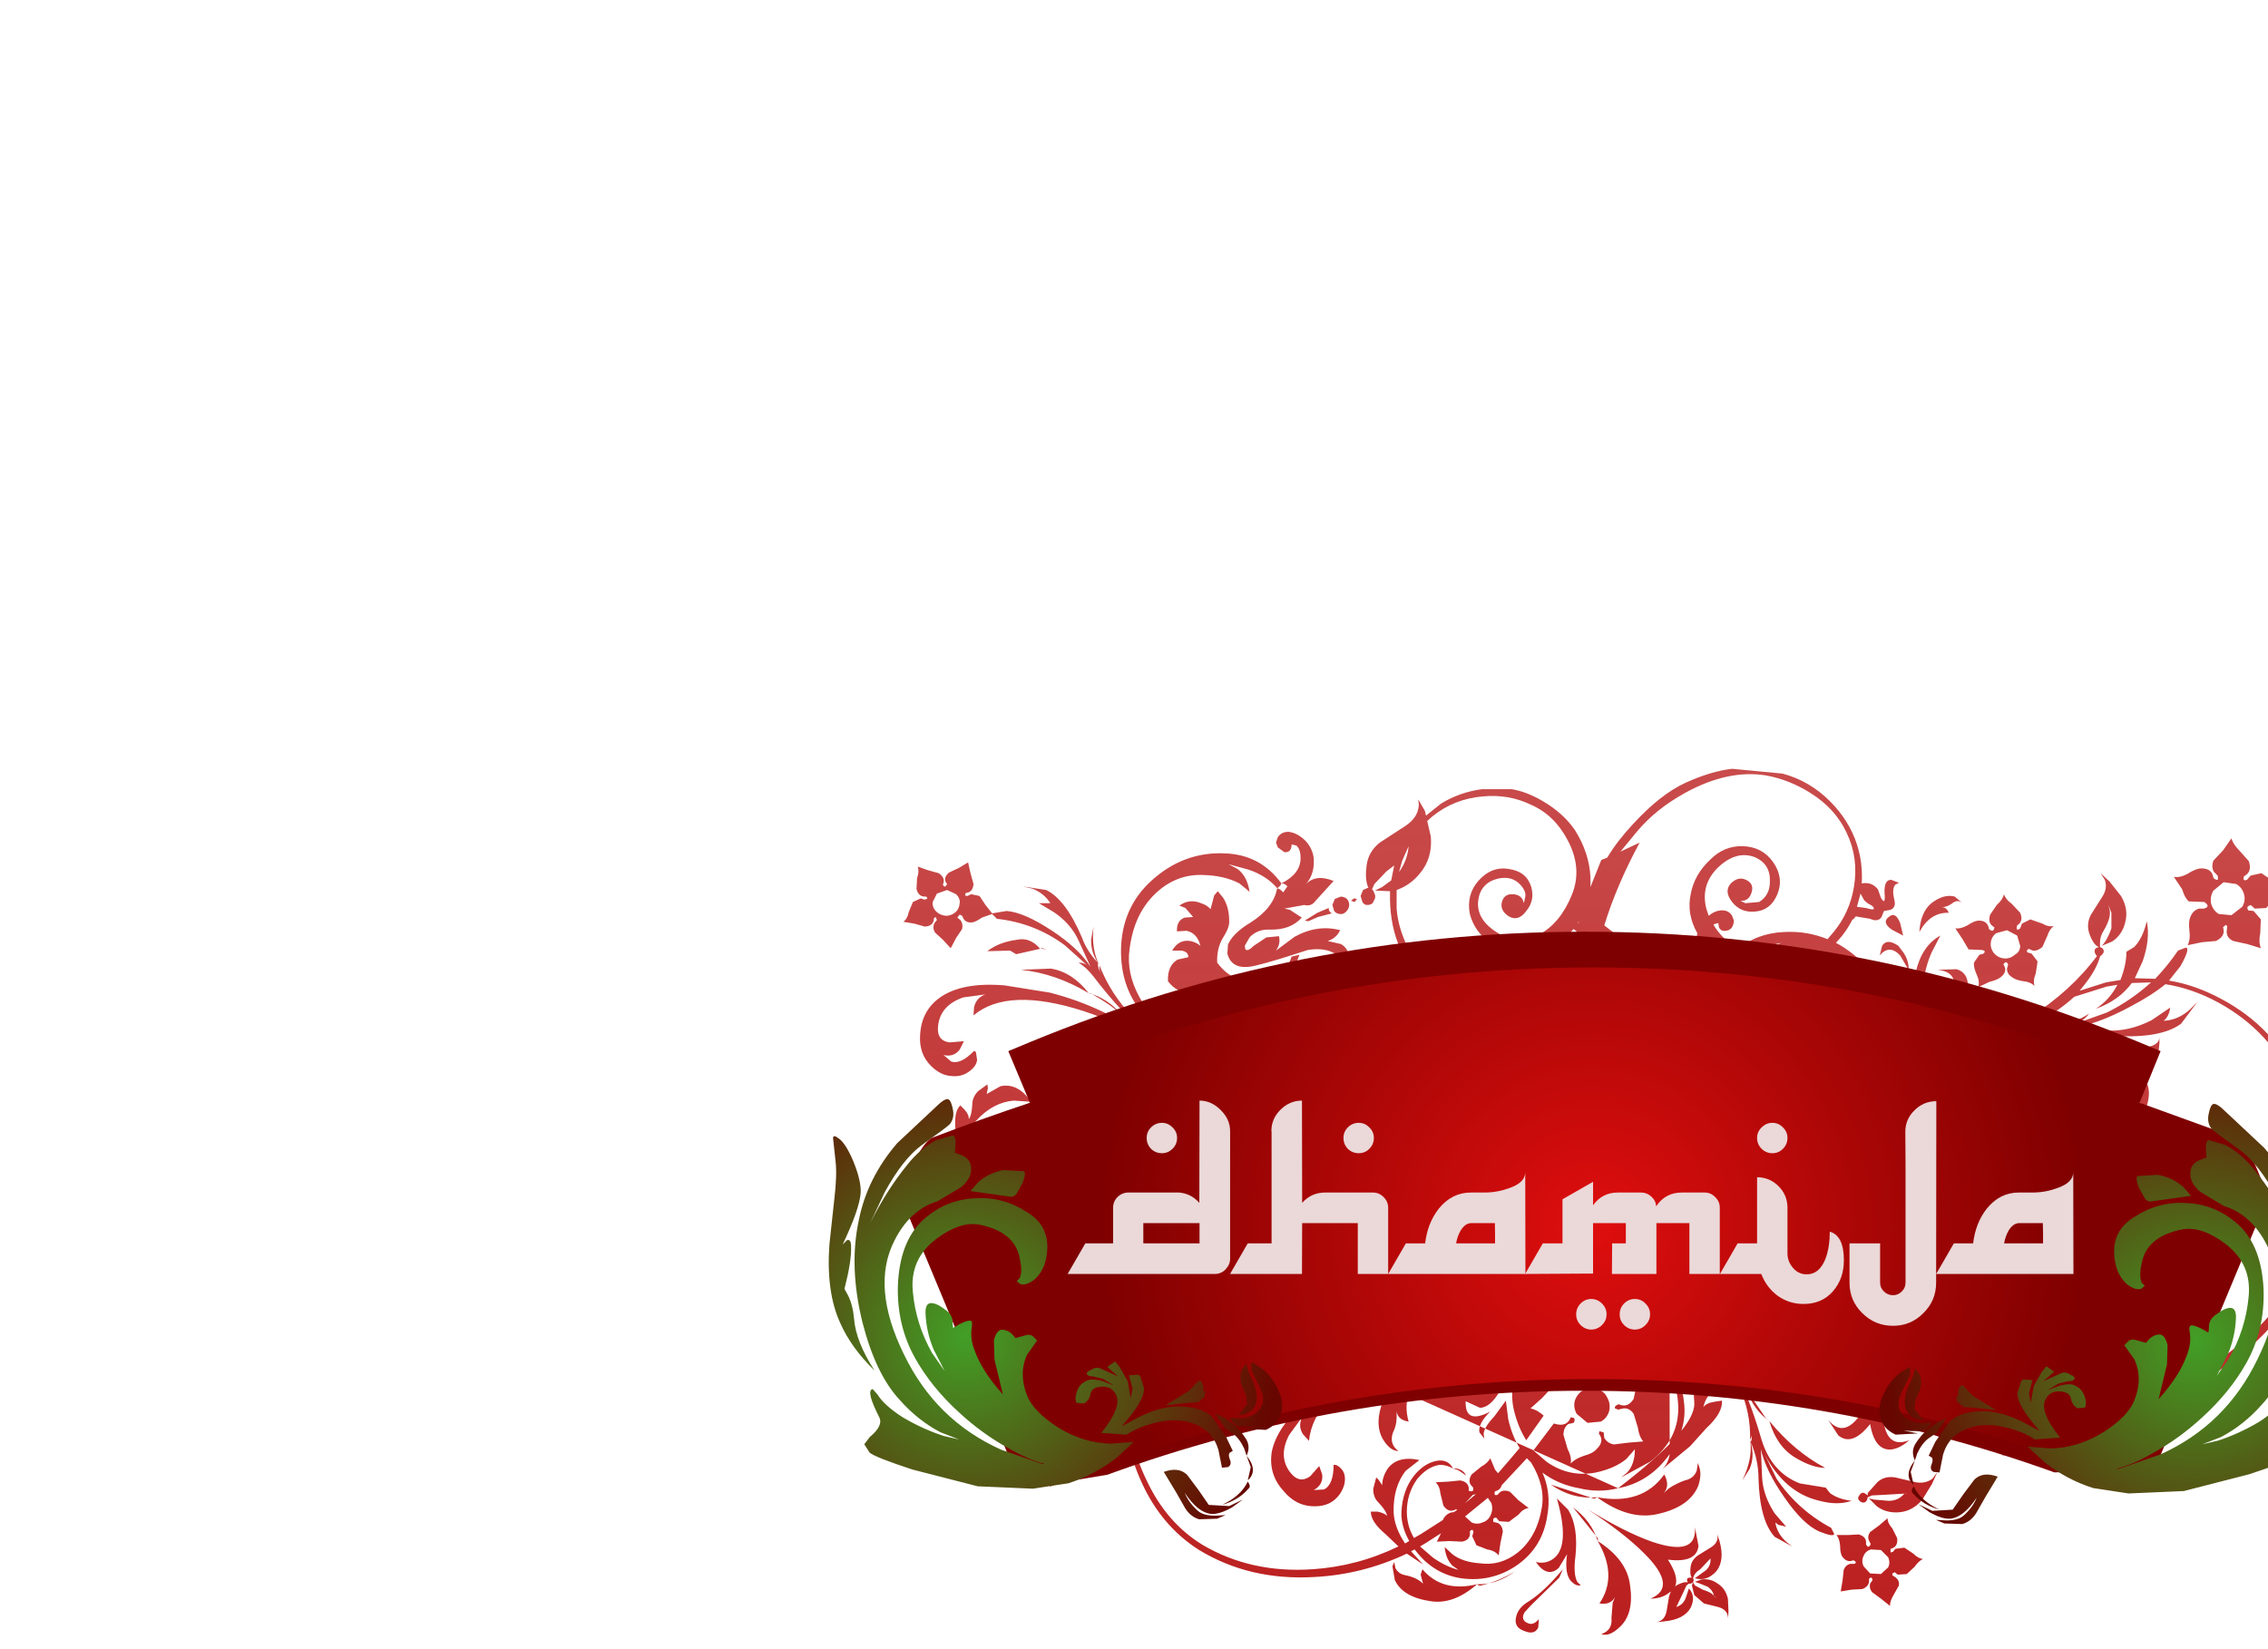 <svg height="1818" width="2500" xmlns="http://www.w3.org/2000/svg" viewBox="-58.85 -36.05 476.165 275.106"><linearGradient id="a" gradientTransform="matrix(0 -.072 .072 0 0 0)" gradientUnits="userSpaceOnUse" x1="-819.2" x2="819.2"><stop offset="0" stop-color="#b71111"/><stop offset="1" stop-color="#b71111" stop-opacity=".698"/></linearGradient><radialGradient id="b" cx="0" cy="0" gradientTransform="scale(.052 -.052)" gradientUnits="userSpaceOnUse" r="819.2" spreadMethod="pad"><stop offset="0" stop-color="#df0e0e"/><stop offset=".961" stop-color="#7f0000"/></radialGradient><radialGradient id="c" cx="7.5" cy="2.25" gradientUnits="userSpaceOnUse" r="27.05" spreadMethod="pad"><stop offset="0" stop-color="#429f26"/><stop offset=".965" stop-color="#670600"/></radialGradient><path d="M20.9-25.65l-.3 1.1.75.1q1 .3.5-.2-.35-.15-.65-.45zm12.6.85l.7.75q.3.7-.25 1.05-.15.55.25.25l.15-.4.7-.35 1 .35q.5.3.95.2-.35.25-.55.85l-.4.9q-.4.35-.8.3l-.35-.15-.15.15.05.15.35.1.5.65-.15 1q-.25.6-.1 1.05-.35-.35-.95-.4-.65-.1-.95-.35-.4-.25-.4-.7l.1-.35-.1-.15q-.15-.1-.3.15.4.55-.2 1.05-.3.25-.95.4l-.95.45q.15-.45-.1-1-.3-.65-.25-1.05l.45-.65.35-.1q.25-.25-.15-.3L29.9-21l-.5-.85-.6-.9q.45.05 1-.25.6-.4.95-.4.75 0 .85.7.4.35.45-.15-.6-.3-.35-1.05l.55-.8q.5-.45.6-.9.15.45.65.8m-22.1 4.25q.65.35 1.4.45l.75-1.1.75-.35-1.65.4zm3.7.3l1.2-.4q-1.6 0-2.7.6zm-12.8.9l.4-.25.4.2.2.5-.15.5-.4.25-.45-.15q-.15-.25-.15-.55zm1.55.65l.25.2-.3.05q-.3-.05-.25-.15.05-.2.3-.1m.4.6q0-.7.7-.75.65 0 .75.65l-.2.55q-.2.25-.45.25-.7 0-.8-.7M1.8-13.35l2.65-1.1.5-.5-2.3 1.35zm5.85-3.45l-1.95-.65.25-.45.95.4 1.05.65zm-6 8.6l1.8 2.25q2.25 2.1 4.2 1.3-.1.65-.55 1-.8.7-2.45-.5l1.3 1.5Q7.2-.75 6.8.95l-.55-1.5Q5.45-2.3 4.1-3.6q-1.35-1.25-2-2.85-.4-.95-.45-1.75m7.85 5q.2.8-.9 1.05-1.35 0-2.05-.8l1.35.3q1.3.1 1.15-1.2zm-.8 1.85q.25-.3.55 0l.15.2.1-.2q.25-.4 1-.7.75-.3 1.55 0l1.55.9 1.45.05.5-.4-.65.85L13.75.4q-1.05.7-2.15.5-1.1-.2-1.75-.95l-.4-.8.4.2 1.1.4q.75.15 1.35-.2h.25l.3-.1q-.2.15-.55.1l-.5-.05q-.5-.1-1.05-.35L9.8-1.1l-.4.05-.15.2-.5.05q-.35-.25-.05-.55m.55 3.6q-.1 1.35-.9 1.8l-.65.2-.2-.05q.55-.1.6-.65l.2-.65.15-.25L8 2.8h-.3q1.05-1.05.5-2.8-.05-1-.8-1.8l.85 1.6q.05.05-.05.2 1.15 1.1 1.05 2.25M16.5-9l.4-.45q.5-.4 1.2-.45 1.4-.05 1.65.9l-.05.9q.05.65.6 1.35l1.1.8.55.6q.3.7-.35 1.5-.7.9-1.9.9l.05-.85.3-1.2q.35-.4.15-.6l-.5.1q-.8.95-2.3-.15l.05-.85q.25-.95.95-1.15.45-.1.25-.35l-.45-.1q-.55.15-1.05-.65l-.4-.2zm16.6-13.6l-.9.25q-.4.3-.45.8-.05.45.25.85.35.4.85.45.5.05.9-.3.45-.25.45-.75l-.25-.85zm1.55 8.5l2.55-.5q1.6-.3 2.75-1.05-.45.6-1.15.85l2.65-.95q2-1 3.65-2.5l-1.6.05q-1.05 1.45-3 2.15 1.15-.75 1.8-2l-.9.15-2.7.85q-1.4 1.3-3.35 2.25zm-2-.65q-.65-2.4-3.8-.05-1.9 1.35-4.05 3.85 2.2-2.65 3.15-4.6 1.85-3.55-.65-3.75l1.6-.05q1.4.4.75 2.75 2.15-1.05 2.8.3.3.7.2 1.55m7.55 1.8l1.05.9q-2.5-1.65-4.75-1.55 2.15-.15 3.7.65M26.8-20.7q-.75 1.75-.7 3.6 0 1.85-.75 3.5l-.95 1.5q.35-1.35.35-2.85 0-3.1-1.85-4l1.05-.3q1.15.15 1.35 2.2-.05-.9.2-2.05.5-2.2 2.05-3.05zm-3.3-1.95q-.85-.6-.25-1.05.55-.5.95.5l.25 1.05zm-.8 1.35q.4-.65 1.35 0l.45.6q.45.7.4 1.4l-.7-1.2q-.9-.95-1.7 0zm6.35 13.7q2.3.85 2.7 2.45Q32-4 31.5-3.6q.2-.95-.8-1.35l-1.05-.7-.35-.4q.45.6-.15 1.35-1.25-2.4-4.55-2.25-1.75-.4-3.55.5l3.25-.65q.2-.05.3.15 2.45-1.45 4.45-.65m-24.1-7.35l1.1-.2-.75-.55-.25-.4q1.9-.45 3.75.6l1.55 1.15q-.25-.3-.25-.85v-.4l1.1.15 1 .7q.5.5.7.3l.1-.35-.4-.65q-.65-.7-1.7-.65-1.1 0-2-.5l-.7-.5q.75-.75 1.45-.75L8-18.2q-.6.15-.95-.3L5.8-19.95l-.3-.2q1.5-.6 2.35.25-.6-.75-.65-1.8l.1-.65q-.9-1.6-.55-3.25.3-1.65 1.65-2.9 1.15-1.15 2.7-1.1 1.6.05 2.5 1.3.95 1.35.35 2.75-.55 1.3-1.85 1.4-1.2.1-1.9-.8t-.1-1.55q.6-.6 1.25-.3t.5.95q-.2.85-.95.8l.4.2 1.15-.1q.9-.55.9-1.7.05-1.5-1.3-2.05-1.5-.55-3 .85-1.5 1.45-1 3.45l.2.6q.45-.4 1-.45.65-.05.95.45l.15.4q-.05.8-.7.85-.4.05-.55-.3l-.05-.35-.35.1-.05.05q.65 1.1 1.95 2l.05.05q1.6-1.35 3.9-1.45 1.9-.1 3.6.6l.55-.65q1.3-1.6 1.65-3.7.4-2.4-.6-4.5-.95-2.05-3.05-3.35-1.75-1.1-3.7-1.45-3.15-.5-6.7 1.45-2.45 1.35-4 3.2l-1.4 1.7 1.6-.75Q.6-26.4-.45-23l.65.5q.65.75.7 1.7l-.1.8-.75-1.3-.85-.55-.05.2.7.95q.35.7.9.9l.25-.15.4.3q.05.3-.3.4-.35.15-.4-.25v-.2q-.3.25-1.3 0l-.6-.25q-.75 3.65-.4 7.3l3.1-.6q-1.35.5-3.1.65l.05.4q1.8 1.1 2.75 1.4 2.9.95 4.5-.2.75-.6.95-1.35.3 2-1.05 2.7l-1.35.35 1.05.95L4-8.2q1.25.9 3.1 1.55 3.15 1.1 6.8 1l1.45-.2q1.4-.15 1.45.45.15.9-2.7.75l-4-.35q-4.4-.8-6.2-3.2-1.4 0-2.15-.9l-1.3-1.15-.5-.2q.75.6.9 1.8-1.2-.3-2-.75l.6 2.4.25.65L1-3.85l.7 2.05.35.65Q4.5 3 8.15 6.3q.45-.7 1.45-1.25L9.25 6.8l.05.5.9.7.35.25q-.35-.85-.35-1.7-.1-1.65.85-2.7.9-.95 1.95-.45l.25-.1.95-.15q-.6-.25-1.2.25-.85.05-1.5.7-.9.95-.8 2.6.05 1.15.65 2.15l4.5 2.9 1.2-.05q1.55-.15 2.8-.75l-.75.05q-1-.05-1.85-.9l1.05.05q1.3-.1 2.7-1.05 1.8-1.2 2.3-3.45.45-2.45-1.1-5.05-1-1.6-3.05-2.4l-1.85-.5q-.15-.2-.15-.4l.9.05q1.05.15 2.1.7 2.9 1.45 3.95.55.55-.45.5-1.2.95.95.1 1.55l-1 .45q1.5 0 1.85.65.2.3.05.65l-.15-.35-1.7-.4-1.6-.3 1 1.3q1.1 1.85 1.1 3.85.45 2.3 1.9 3.35 2.05 1.5 4.1 1.3 1.85-.2 2.95-1.6.9-1.05 1.05-2.15l.05-.8q.65.75.6 1.55l-.15.65q.65-.95.9-2.25.55-2.6-1.1-4.25-1.1-1.15-2.5-1.35-1.35-.25-2.2.4-.65.55-.8 1.45l-.15.75q-.2 0-.15-.9.15-1 .95-1.65.9-.65 2.3-.5 1.5.2 2.8 1.45 1.25 1.25 1.5 3.35.2 2.3-1.15 4.05-1.5 2-3.95 2.45-2.7.5-4.85-1.15-1.65-1.2-2.2-2.85-.25 1.65-1.25 3.1-.95 1.4-2.35 2.25-1.6 1-3.35 1.05l1.55.75q2.1-.4 3.85-2.65 1.2-1.6 1.7-3.3-1.05 4.65-3.35 6.95H21l1.35.55 1.25-3.95q-.55 2.3-.75 4.15l1.5.5q-.6-2.3-.05-5.55l.35 3.25Q25.1 15 26.1 16l7.1 1.35.2.05v-.05q-.05-.95.55-1.65.8-.9 1.35-.8l-.15-.25q-.25-.4.2-.5l.25-.1q-.45-.25-.6-1.35-.15-.9.4-1.7l1.3-1.45.55-1.1q-2 1.55-5.75 2l2.85-1.15q2.75-1.75 2.6-4.4l.4.25q.4.25.4.65l.05-.4.45-1.1q.6-.8-.05-1.5l.35.2q.4.3.6.95.55 1.45-.8 3.3l-.85.95.1.1.85 1.5q.5 1.3 0 2.4-.45 1.15-1.5 1.65l-.95.25 1.05-1.5q.35-.65.05-1.4l.1-.35-.05-.45q.15.45-.05.8l-.1.45-.7 1.05-.45 1-.05.45h-.05l.15.2-.25.55-.25.05-.25.4-.1 1.1.05 1.05h.4l.15-.6v-1.35l-.15-.45.7.75q.5.75.5 1.65l4.45-.45-1.05-.25-1.95.1q-.95-.05-1.6-.7l-.65-1.15v-.4l.4.25 1.1.25 1.25.15.5.2q.3.1.45.3l-.2-.2-.25-.1q-.45-.65-1.25-.85l-1.3-.15-.5.05.8-.55 2.2-.2q1.2.35 1.9 1.5l.65 1.6v.05l4.2-1.25q6.5-2.5 10.2-7.55 2.65-3.8 2.8-8.85Q59-5.4 57-9.8q-1.9-4.35-6.25-6.75-2.2-1.2-4.45-1.55-1.1.9-2.8 1.8-3 1.65-5.35 1.9l3.1.15q1.95.15 3.9-.85l1.55-1.05q-.1.75-.55 1.1 1.2-.05 2.2-.95l.6-.6-1.35 1.8q-1.85 1.35-6.3.95l-7.05.3-.65.95-.35.7h.4q3.6-.3 5.45 1.05l.9.95.25.4.25-.4h-.4l.4-.05.25-.45.45-.45q-.15-.4.1-.8.3-.4.85-.5-.85.3-.85 1.2v.05l.2-.1 1 .1-.05-.15q.1-.25.3-.2l.15.1-.05-.15.25-.75.75-.65 1.1-.2q.85-.2.85-.8v.55l-.1.95q-.25.8-.85 1.15l-1.25.2-.55-.2.3-.05.7-.25q.5-.25.7-.75l-1.05.55-.6.25-.15.2v.15l-.3.2-.15-.1-.25.1-.45.5-.4.6.1.1.4-.3.6-.9q.3.9-.4 1.6.65.6.85 1.6.3 1.25-.4 2.3-1.35 2.2-4 2.8-.45.1-.85-.1.4.1.8 0 2.65-.6 3.95-2.75.75-1.05.45-2.25l-.85-1.55-.05.05q-.5.5-1.3.5h-.05l.1.8q.1 1.55-.9 2.55-.8.85-1.75.85-.75.1-1.45-.35-.65-.45-.7-1l.1-.65.15-.1q1.15 1.15 1.95.9l.65-.55q-.85.2-1.35-.45l-.35-.7 1.15.1q1.1-.15.95-1.4l-.05-.3q-.25-1.45-2-2.05l-1.9-.25q.8.25 1 1.05l.05.7q-1.35-1.15-3.5-1.25-.4 1.3-.35 2.65.1 2.6 1.65 4.2.7.75 1.6 1-.35.1-.6-.05l.1.15q.5.5.5 1.1 0 .95.3 1.25-.1-.35.3-.8l.4-.35q.5.5.4 2.1l-.05 1.65-.45 2.4q.05-.55-.3-1.05.3-2.45-.95-3.8-1.4-1.55-3.1-1.7l-1.45.1q1.1-1.6 2.5-1.25.7.1 1.2.6l-.15-.5.05-.3-.4-.4Q32.35-5.35 32.25-8q-.05-1.35.35-2.65-2.35-.1-5.55.95L21.3-7.15q4.05-3 8.6-4.15l3.1-.55.4-.85.5-.8-2.4.55-3.55 1.5 1.6-1.05q1.8-.85 4.75-1.5l.45-.55-3 .9 3.25-1.7q3.4-2.15 5.6-5.1l-.1-.1q-.2-.35 0-.55l.25-.1q-.45-.15-.8-1.15-.25-.8.15-1.55l.95-1.5q.45-.7.2-1.4l-.35-.55.75.7.95 1.2q.65 1.1.35 2.2-.25 1.05-1.1 1.6l-.85.35q.45-.45.8-1.45v-1.3l-.25-.65.1.4q.15.65-.5 1.75-.3.45-.3 1v.35l.2.1q.25.3-.05.55l-.15.15q-.3 1.1-1.3 2.35l-.4.5 2.2-.7 1.2-.2q.5-1.25.5-2.35l.65-.4q.7-.7 1.05-2.15.3 1.5-.35 3.35l-.65 1.4 1.7.05q1.05-1.1 1.9-2.35l.65-.25q.4.05-.45 1.55l-.95 1.2q2.15.35 4.3 1.5 4.55 2.4 6.5 6.9 2.15 4.45 2.05 9.3-.1 5.2-2.85 9.25-3.75 5.25-10.45 7.9l-4.3 1.35.05.25-.1-.25-5.3.7q-.35.85-1.25 1.5l-1.45.8-1.15.4.6-.4q.6-.55.45-1.5l-.15-.85-.45-.05-5.2-.75-.85.1.45.2 1 .85q.65.8 1.5.35-.25.6-1.45.7-1.65 0-3.05-1.9l-.65-1-2.1-.65v.55q-.1 3.95 2.2 3.05-.65.6-1.35.75-1.5.25-1.9-2.1-1.5 1.9-2.65.95l-.85-1.3q1.6 1.95 3.4-1.65l.3-.55-2.1-.8-.15.05q-2.35 1.4-4.05.65l-1.1-.85-.2-.5.5.35 1.3-.05q.9-.55 1.8-.5l-2.6-1.3-1.55.05-2-.15q-1.9 0-2.55-.75l.5-.4q.65-.4 1.05-.3-.35-.35-1.5-.5-.7-.05-1.3-.7l-.55-1h.35l.65.15Q7.9 8.8 7.75 8q-3.3-2.75-5.7-6.1 0 1.8.55 3.5l.65 1.45Q1.8 5.9 1.4 3.7l-.15-2.05-.05.45L1 4.6l-.1.7q.05 1.1.65 1.8.85 1.7 2.3 1.7l-.6.4.3.1.6.3.9.05-.75.5q-.85.2-1.85-.7-.9-.75-.9-2.35l-.1-.1L.9 5.3q-.6 4.05-2.35 7.85l.35.35q.55.75 0 1.3v.3l.4.05.05-.45q.2-.5.75-.7l1.25.1 1.2-.1q-.3.45-.3 1.25L2 16.45q-.5.8-1.25.45-.4.15-.3.35l.25.1.45-.1q.5-.05.85.45l.35 1.15q.1.75.45 1.15l-1.2.1-1.25.15q-.55-.1-.8-.55l-.05-.45-.35-.1-.05.2q.5.65-.2 1.3-.3.35-1.05.55-.75.25-1.1.65.1-.55-.25-1.2l-.35-1.2q0-.6.4-.9l.45-.1q.25-.45-.25-.45-.3.8-1.25.55l-.15-.05-1.7 2.25 1.1.95q1.85 1.3 4.05.9 1.65-.35 2.6-1.15l.7-.8q0 1.25-.65 1.95l-.5.4 2.4-1.3q2.55-1.95 2.35-4.85-.1-1.85-1.2-3.2-1.1-1.2-2.4-1.3-1-.05-1.85.65l-.75.6q-.2-.2.6-.9.85-.9 2.15-.8 1.35.1 2.5 1.3Q6 14.65 6.2 16.8q.25 2.15-1.2 4.25m44.3-48.8q.9 0 1 .8.5.4.35-.2l-.3-.3q-.25-.4-.05-.95l.8-.85.7-1q.15.5.65 1l.8.9q.3.9-.4 1.25-.15.45.25.3l.3-.35.9-.2.95.65q.55.45 1.1.55-.5.15-.9.8l-.75.9-.95.05-.35-.3-.2.1q-.15.1 0 .35l.45.05.6.7-.05 1.15q-.15.75.05 1.25l-1.15-.35-1.15-.25q-.55-.25-.55-.8l.05-.4-.1-.15-.25.2q.25.75-.6 1.15l-1.15.1-1.2.25q.25-.5.15-1.2-.1-.8.1-1.2.2-.5.7-.65h.4q.6-.15.05-.55l-1.3-.05q-.35-.3-.55-1l-.7-1.05q.5.1 1.15-.25.7-.45 1.15-.45m.8 2.9q.15.6.65.9l1.05.1.9-.7q.3-.5.15-1.05t-.65-.85l-1.05-.15-.85.7q-.3.5-.2 1.05M31.95 2.25q.15.8-.5 1-.15.35 0 .35l.15-.05.25-.3.8-.2.8.55q.5.45.95.5-.45.15-.75.7l-.65.75-.8.1-.3-.25-.25.15.05.1.3.15q.35.25.3.75l-.4.95q-.35.5-.35 1l-.8-.65-.85-.55q-.3-.4-.15-.8l.15-.3q-.05-.4-.35-.15.2.65-.55 1.05l-1 .1q-.6-.05-.95.2l.1-1q-.1-.7.05-1 .15-.5.6-.6h.35q.35-.2-.05-.3-.65.3-1.05-.35-.2-.3-.25-.95-.05-.65-.4-1h1.05l1-.15q.75.2.7.9l.45-.05-.2-.3q-.15-.4.1-.8l.8-.6.75-.75.4.95zm-1.4 1.15q-.5-.2-.95 0-.45.2-.65.65-.15.45.05.9l.65.65q.55.2 1 0l.6-.65-.05-.9zM21.3 6.15q.2.7.65 1.05-.55-.1-1.25.3l-1.15.4q-.55 0-.85-.45L18.5 7l-.2-.05q-.15 0-.15.3.65.55.1 1.3l-1 .75q-.7.35-.95.8 0-.55-.45-1.15L15.3 7.9q-.1-.6.3-.95l.35-.25q.3-.5-.3-.25-.3.75-1.25.5l-1-.7q-.55-.55-1.1-.6l.95-.85q.45-.7.85-.9.85-.45 1.3.25.65-.2.1-.55-.8 0-.95-.95-.05-.4.25-1.15l.15-1.3q.4.4 1.15.55.8.15 1.1.45.75.6.3 1.35.1.45.4.1-.05-.25.05-.45.15-.5.75-.7l1.2.1 1.25-.05q-.35.45-.35 1.2l-.25 1.2q-.55.8-1.3.5-.2.2-.05.35l.15.1.4-.15q.55-.15.95.3zm3.45 2.3q1.9 3.6 3.6 3.45.85-.05 1.3-.85.3 1.65-.95 1.65l-1.35-.3q1.5 1.1 1.4 2l-.4.65.05-.4q-.15-.65-1.35-1.7-1.95-1.55-2.3-3.2zm5.15 4.7l2.45-.15 1.75.2q.75.45.35 1.3-.4.9-1.05.6l-.6-.45q.75.05.95-.4.3-.65-.45-.85l-.75-.05q-2.2.25-3.3 0l-.75-.3zM22.3 23.4q.6-.55 1.5-.4l1.7.4q.8.15 1.4-.3l.4-.55-.45 1-.8 1.3q-.8.95-1.9 1.05-1.1.1-1.9-.5l-.65-.65.45.1 1.2.1q.8 0 1.3-.6h.15l.2-.15q-.1.15-.35.15l-1.7.1-1 .05-.35.15-.05.2q-.15.35-.5.2-.4-.25-.15-.55.2-.35.5-.15l.2.15v-.2zm-6.4-18q.2.6.75.9l1.05.15q.6-.15.9-.7.25-.55.1-1.15-.2-.65-.75-.9l-1.05-.15q-.6.15-.9.7-.25.5-.1 1.15m-4.85 5.35q1.15 1.3 3.35 1.8l-3.95-2.5zm-2.4 2.45l.3 1.15q.05.85-.4 1.45-.5.55-.65 1l-.1.35q.25-.35.9-.45l.65-.1q.1 1-1.3 2.3L6.7 20.4l-2.3 1.9q.5-.5.6-1.25Q3.35 23.4.7 23.9q6.4-4.9 6.35-7.05-.05-2.6-1.5-4.1L4.1 11.7q2.3-.6 3.35.8.55.7.6 1.55l.35-.55zM4.5 24.3l.45-.4q.6-.4 1.3-.65.75-.15 1-.8l.1-.65.15.45q.15.6-.1 1.4-.7 1.8-3.4 2.4-2.4.55-5.05-1.4-.2.15-.3.1L-4.9 23.6q1.8 1.25 3.85 1.05 3.75.7 5.6-1.9.5.95-.05 1.55m13.45-2.1q-1.05 0-2.4-.8-1.6-.9-2.25-3.1l-.3-.25-1.6-2.35q.6 1.7 1.9 2.6 2.1 2.55 4.65 3.9m-7.1-6.6L9.4 12.95l1 1.2q1.15 1.9 2.25 5.7.85 2.75 3.2 3.65l2.15.35.35.45q.65.5 1.8.65-1.15.4-2.65 0-2.9-.65-4.6-3.9l1 2.05q1.75 2.6 4.55 4.1l.25.5q0 .3-1.25-.2-1.35-.6-2.9-2.85-1.55-2.2-1.95-4l.1 2.4q.1 1.5 1.05 2.95l.95 1.1-.65-.15-.25-.2q.15.95.95 1.65l.45.35-1.45-.8Q12.5 26.6 12.4 23.1q0-1.55-.65-3.05.35 1.25-.1 2.25l-.6.95q.9-1.85.65-3.4l.05.2q.15-.3.05-.6.05.2-.1.4.05-2.25-.85-4.25m8.35 13.1q-.05-.6-.3-.9h.95l.9-.05q.7.2.6.8.2.45.4 0l-.15-.3q-.15-.35.1-.7l.75-.55.7-.6q0 .4.4.85l.4.8q.1.75-.55.9v.3l.2-.05.2-.25.75-.1.75.5q.4.4.8.45-.35.15-.7.65l-.65.6-.75.05-.25-.2-.2.1v.15l.3.2q.3.25.25.65l-.45.8q-.3.5-.3.9l-.75-.6-.75-.55q-.25-.35-.15-.7l.2-.3q-.05-.35-.3-.1.1.6-.55.85l-.9.05-.9.15.15-.9.1-.9q.15-.4.55-.5h.35q.25-.15-.1-.3-.55.25-.95-.35-.15-.3-.15-.85M.45 32.95q-.35.7-1.3.55Q.7 31.2-1 28.3q-.5-1.65-2.05-2.8L-1 28.05q.05.1 0 .25 2.45 1.55 2.7 3.7.35 2.4-.9 3.5-.85.8-1.5.55.95-.3.85-1.35l.1-1.25zm8.5.3l-.15-.3-.1-.05q-.1-.5-.55-.8l-.75-.3-.3-.1.55-.2q.75-.1 1.35.35.65.4.85 1.25l.05 1.05-.05.75q.1-.85-.8-1.1l-1.2-.3-.8-.7-.2-.8.1-.25.15.25.65.35q.8.25.95.55.2.15.25.35M21.75 29q-.45.15-.6.55-.2.4 0 .85l.55.6.9.05.6-.55q.2-.4 0-.85l-.6-.6zM-46.1-10.9q-.5-.75-.15-1.35-.45.7-1.4 1.1-.6.2-.75.8v.55q-.55-.4-.25-1.55.35-1.6 2.65-2.5 2-.8 4.6.6.05-.1.15-.05l3 .5.05-.05.45-.45.2-.25q-.45-.1-1.3-.75-1.8-1.35-4.2-4.5-.55-.7-1.2-1.1.5 0 .8.3l-1.95-1.75q-2.5-1.85-5.65-2.2l-.4-.4-.85.3q-.5.35-.8.4-.45.05-.7-.25l-.15-.3-.2-.1-.2.25.25.2q.25.3.15.75l-.5.75-.45.85-.65-.7-.65-.6q-.25-.4-.05-.8l.2-.25-.1-.25-.15.1q0 .65-.75.7l-.9-.25-.9-.15q.35-.25.45-.8l.35-.85.65-.3.3.1q.4-.05.15-.25-.65.05-.8-.65l.05-.9q.2-.55.05-.95l.85.3.9.25q.6.4.35.95.15.35.35-.05-.4-.45.15-.95l.85-.4.75-.45.2.9.25.9q-.05.7-.65.75l-.05.15q0 .1.2.1l.3-.15.7.15.5.75.55.7 1.2-.2q1.45.1 3.8 1.65 2.2 1.45 3.2 3l-1-2.2q-.65-1.4-2.05-2.35l-1.25-.75h.95q-.5-.8-1.45-1.2l-.85-.2 1.95.3q1.65.8 3 4 .4 1.1 1.3 2.05 0 .45.25.85-.15-.3-.1-.6l-.15-.25q-.6-.95-.55-1.95l.2-1.05q-.2 1.9.5 3.25.95 2.4 2.7 4.2l2.25 1.9h.05l.35-1.05-.05-.9q.3-1 1.65-.95 1.1.1 1.6.9l-.25.1-.4.15q-.5.85-1 .65l-.5.1q-.2.3.25.4.7.2.95 1.1l.05.85q-1.45 1.1-2.3.2-.3-.35-.5-.15-.2.2.15.6.45.55.4 2.05-1.2.05-1.9-.85-.7-.8-.4-1.5l.6-.6.55-.35q-1.6-.75-3.15-.45-3.4-.1-4.7 2.35m-10.3-14.05q-.05.45.3.8.3.3.8.35.45 0 .8-.3.3-.25.35-.75.05-.4-.3-.75l-.75-.35-.85.3zm9.85 5.55q1.8.3 3.15 2.05.2 0 .4.15 1.5.85 2.35 1.65-1.2-1.4-2.75-1.8-2.75-1.65-5.65-1.95zm-.1 2q4.55 1.15 8.6 4.1-2.6-1.5-5.75-2.55-6.35-2.05-9.2.35l.05-.7q.2-.8.95-1.05l-1.85.25q-1.9.65-2.1 2.35-.15 1.25.95 1.4l1.2-.1-.35.7q-.5.65-1.35.45l.65.55q.8.25 1.9-.9l.15.1.1.65q-.05.55-.7 1-.65.45-1.45.35-.9-.05-1.7-.85-1-1-.9-2.55.1-2 1.6-3.1Q-54-18.3-50.4-18zM-55.7-2.2q.55.75.55 1.55 0-.45.4-.7l.4-.3q-.2 2.6 2.45 4.2 1.15 1.2 3 1.4l-2.85-1.15q-.15-.05-.15-.25-2.7-.15-3.85-1.8-1.35-1.85-.85-3.3l.65-.95.35-.2-.25.45q-.2.55.15 1.05m3.85-.2q.45-.05.95-.5l.8-.55q.8-.15 1.05.5.45.15.2-.3-.7-.2-.55-1l.5-.85q.4-.45.4-.95l.75.7.8.6q.45.7-.1 1.15.2.5.5 0l.05-.35.6-.5 1.05.1 1 .05-.35.95q-.05.65-.25.95-.45.65-1.05.35l-.15.25.1.1h.35q.4.1.6.55v1l.15 1-1-.15-1-.1-.5-.65v-.4h-.3l-.1.1.2.35q.15.4-.2.8l-.8.55q-.6.25-.85.65.05-.5-.3-1l-.4-.95.25-.75.3-.15q.25-.3-.15-.25-.4.5-1.1.15l-.7-.75q-.3-.55-.75-.7m3.85-.7l-.65.65q-.2.4-.05.9l.65.65q.45.2.95 0 .5-.2.65-.65.25-.45.05-.9-.15-.5-.6-.65-.5-.2-1 0m33.25-29l-.45.4.3 1.3q.15 1.8-.9 3.05-.8 1-1.95 1.4v1.55q.25 3.15 3 6.15 1.5 1.65 3.2 2.7l2.7.2-.6-.5h2.55l1.55 1.55 1.7.85q-.3-4.45.9-9.05l-.25-.2-.1.1q-1.5 1.85-3.6 1.95-1.7.1-3.25-.9-1.3-.9-1.7-2.4-.3-1.6.7-2.75 1.1-1.25 2.55-1 1.45.2 1.85 1.45.35 1.15-.4 2.05-.65.9-1.45.45-.7-.45-.6-1.1.15-.75.85-.75.85 0 1 .75l.1-.45q.15-.5-.4-1.1-.7-.75-1.85-.5-1.45.35-1.65 1.8-.2 1.55 1.5 2.65 1.8 1.15 3.6.2 1.75-.95 2.7-3.3.9-2.2-.35-4.55-1.1-2.1-3.05-2.95-1.85-.9-4-.7-2.4.2-4.2 1.65m-2.55 3.75l-.25.9q.7-.95.8-2.15zm-9.2 7.95l.65-.15q-.4 1.35-1.65 1.6-.2.75-.8 1.15l-.6.2q-.2.35-.45.45.5 1.05.35 1.85-.75 0-1.4-.8l-.25.9q-.55.95-1.6.95.55-.65.3-1.4l-.6.4q-.65.25-1.25-.5l.7-.5q.6-.65.1-1.65-.1.5-.4.85-.65.75-1.65.35 1.15-.7.7-1.35-.3.4-.75.5-.9.25-1.7-.8-.05-1.3.8-1.8l.9-.2q0-.5-.65-.55h-.7q.55-.95 1.5-.8.5.1.85.4-.25-1.05-1.15-1.25l-.8.05q-.05-.9.65-1.15l.7-.05-.65-.75-.5-.2q.85-.6 1.8-.2.5.15.8.5l.3-1.15.3-.35.45.55q.5.8.5 1.9.05.55-.5 1.4-.55.9-.5 2.1.7.95 1.65 1.35.9.35 1.25.75l.3.4h.05l.55-.2q1.1-.2 1.4-1.35.7-.5 1-1.45m-4.5-7.3q.8.6 1 1.9l-.85-.7q-1.25-.65-3-.7-2.3-.1-4.05 1.6-1.9 1.85-2.15 5.1-.1 1.95 1.15 3.95l1.35 1.55-.05.45q-.85-.5-1.65-1.55-1.6-2.2-1.45-5.25.2-3.5 2.9-5.7 2.55-2.1 5.75-1.95 2.95.1 4.7 2.5-.05.2-.35.4-.9-1.05-2.4-1.55l-1.65-.45zm4.9-1.95l-.4-.1q0 .7-.6.65l-.55-.4-.15-.4.15-.45q.3-.45.9-.45.8.1 1.5.85.65.8.6 1.7 0 1.05-.65 1.8.85-.85 2.3-.25l-1.5 1.65q-.35.5-.95.35l-1.65.3.45.1 1 .65q-.95 1.05-2.65 1-1.05-.05-1.7.65l-.4.7.05.3q.2.2.7-.3l1.05-.7 1.05-.1q.15.65-.25 1.2l1.55-1.15q1.9-1.05 3.8-.55-.35.7-1.05.9l1.1.25q1 .55.6 2.2-.15-.55-.6-1-.95-1-2.75-.7-2.9.95-4.15 1.25-2.15.6-2.55-.95l.05-.75q.4-.95 1.9-1.85 1.9-1.2 2.2-2.85.3.1.5.35l.35-.5q-.2-.25-.5-.25 1.6-.8 1.6-2.1 0-.75-.35-1.05m4.8 4.4l.25.05-.2.25-.3-.1zm-1.1-.15q.7.05.7.75-.05.3-.25.5-.25.25-.5.2-.3 0-.5-.25l-.15-.5.2-.5zm-1 .95q-.05.25.25.45l-1.15.3-.8.35-.3-.05 1.05-.65zm-4 12.9l-4.15.4q-2.8.15-2.7-.8.1-.55 1.5-.45l1.45.2q4.05.1 7.45-1.3-1.25 1.5-3.55 1.95M-36.1-5q.9.25.8 1.1.25.35.35-.1-.4-.75.3-1.35l1.15-.4q.75-.15 1.15-.55-.15.55.1 1.25l.3 1.2q-.15.95-1 .9l-.2.25.3.3.35-.3 1 .1.85.85q.4.65.9.85-.55.05-1.05.6l-1.05.7-.9-.15-.3-.35-.4.05.05.25.4.2q.4.35.3.95l-.55 1.05-.45 1.2q-.25-.5-1-.8l-.95-.75q-.35-.5-.2-.95l.25-.4q0-.3-.15-.25l-.15.05q-.1.85-1.1.85-.45 0-1.15-.4-.65-.35-1.2-.3l.7-1.05.55-1.1q.4-.4.9-.25l.4.15q.5-.15.1-.5-.75.35-1.25-.45l-.3-1.2q0-.75-.3-1.15.5.15 1.25 0zm.1 4.2l.85.7 1.1-.15q.55-.3.7-.9.2-.6-.1-1.15l-.85-.7-1.1.15-.7.9q-.15.6.1 1.15m11.45-9.4l-.5-.95q1.9.75 4.15-1.35 1.1-1.05 1.85-2.25-.1.8-.5 1.75-.65 1.6-2 2.9-1.35 1.2-2.15 3l-.55 1.5q-.4-1.7.85-3.6l1.35-1.5q-1.65 1.25-2.5.5m-2.35.5l.4-.7q-.15 1.3 1.15 1.2l1.4-.25q-.7.8-2.05.75-1.15-.25-.9-1m1.4 6.75q.05.55.6.6-.3.2-.9-.15-.75-.45-.85-1.75-.1-1.25 1-2.35-.05-.1 0-.1l.8-1.65q-.75.75-.8 1.75-.6 1.7.5 2.85l-.75-.15.2.25zM-2.6-23.2l.05-.15-.1.15zm-8 14.35l.15 1.85q.05.65-.4.95-.7.4-1 1.35l.35-.2 1.2-.25q.05 1.4-1.2 2.6-.8.7-.8 1.6 0 .5.2.75l.3.2q.3.05.3-.7l.2-1.2.7-.85.25.3.4.8.3-1.9q.65-2.1 2.3-3.05.3.7-.05 1.35l.95-.6q1.1-.35 1.95 1.15L-5.65-5q-1.4 0-2.45 1.4L-10.2.2q-1.15 1.95-2.5 1.15l-.45-.65q-.35-.95.05-2.6.55-2.2-.4-3.6.3-.15.6-.1l-.05-.6q-.3-.05-.6.2.65-1.7-.3-2.65-.55-.55-.95-.45l-.35.15q.5.5 0 .95l-.7.05-.35-.2-.2-.45q-.1-.5.35-.95.65-.5 1.65-.4 1.05.1 1.6.75.65.75.8 1.8 0-1.15 1.5-1.8zm-5.7 3.9l-1.5.85.8-.25q1.05-.1 2.1.65l-1.1.1q-1.4.4-2.7 1.55-1.65 1.6-1.75 4-.1 2.65 2 5.15 1.3 1.5 3.55 2l2.05.2.15.15.15.25q-.9.25-2.25 0-2.7-.45-4.7-2.75-2.3-2.7-1.9-6.1.35-3.25 2.8-5.4Q-16.4-6.5-13.55-6q.1.15.05.5-1.35-.15-2.8.55m7.65 2.75l.35-.6q.65 1.15-.1 2.2.4.75.25 1.45-.15.4-.35.65.15.4 0 .6 1.15.4 1.55 1.1-.5.5-1.55.4l.45.85q.3 1-.45 1.75-.1-.85-.8-1.2l-.15.65q-.3.65-1.2.55l.15-.8q-.1-.9-1.1-1.3l.3.85q.05.95-.95 1.4.35-1.3-.45-1.4.05.45-.2.85-.45.85-1.75.6-.95-.85-.65-1.8l.55-.8-.95.05-.5.45q-.25-1.05.55-1.6l.9-.3-1.7-.1-.55.65q-.65-.7-.35-1.35l.5-.5-1-.05-.45.2Q-18.15.2-17.2-.2l.95-.2-.6-1v-.5l.7.1q.9.25 1.7 1 .35.35.6 1.4.2 1 1.05 1.8l2.1-.15 1.45-.35.5.1.05-.05q.15-.15.2-.45.75-.95.1-2.1.15-.85-.25-1.6m1.55-7.5q-.45.4-.95-.15l-.2-.5.15-.45.5-.1.45.25.2.55q0 .25-.15.4m-.95.25q.15.05 0 .25-.1.25-.25.15v-.25zm-.15.85l.2.55q0 .3-.25.45l-1-.05q-.45-.6.1-1l.5-.2zm-1.05 1.35l.45.15-.6.95-.3.85-.25.15.3-1.2zm.35 16.7q-.35 1.8-1.55 1.75-.5-.05-.5.25 0 .35.55.35.7.1 1.7 1.15-.85.9-1.95.75-1.05-.1-1.35-.8v-.85q.25-.65.2-1.35-.05-.85-.5-1.4l-.65-.6q-.5-.8.55-1.75.8-.75 1.8-.5l-.2.25-.15.4q.2.9-.25 1.15l-.3.4q.05.35.5.1l1.45.15zm-8.85 8.05v.5q0 .65-.3 1.25-.35.95.45 1.55-.7 0-1.3-1-.8-1.4.2-3.6.9-1.95 3.7-2.7-.05-.2.1-.3 1.3-1.15 2.75-1.8-1.9.65-2.85 2.1-2.5 2.25-1.75 4.85-.9-.15-1-.85m6.35 6.95l-.65.7.9-.75zm8.65-6.75l.9.75 1.1-.1q.5-.25.7-.85.15-.6-.15-1.15-.25-.55-.9-.75l-1.05.1q-.55.3-.75.9-.15.55.15 1.1m-6.35 6.5q.35-.2.8 0l.7.7.85.65q-.45.05-.85.55l-.8.6-.8-.05-.25-.3q-.25 0-.25.15v.2l.4.1q.35.2.4.7l-.2.95-.15 1.05q-.3-.4-.95-.5l-.9-.35-.35-.75.1-.35-.05-.15q-.1-.1-.25.1.1.7-.65.85l-1.05-.05-1.05.05.35-.7-1.25.8-.5.3 1.1.95q1.1.75 2.1 1l-.5-.35q-.55-.55-.65-1.55l.65.6q.85.65 2.25.75 1.75.25 3.2-.9 1.6-1.3 2-3.75.3-1.8-.9-3.75l-.35-.35-2.1 2.25q-.1.4-.55.5-.15.4.2.3zm-9.6-10.95q-6 2.95-6.35 6.7l-.5-.55q-.45-.7-.05-1.45l-1.1 1.5q-.95 1.8.1 3.15.75.95 1.65.3l.75-.85.25.7q.1.85-.7 1.3l.85-.05q.8-.4.8-2.05h.15q.25.05.55.4.35.45.2 1.2-.2.75-.75 1.25-.7.65-1.9.6-1.4-.05-2.4-1.25-1.3-1.4-1-3.3.45-2.2 3.2-4.5 1.05-1.05 3.1-2.2 4.05-2.35 9.05-3.05-2.9.7-5.9 2.15m-4.1-7.75l.65.3.25.75-.3.55-.65.25-.6-.4-.25-.65.25-.65q.25-.25.65-.15m-5.4 4.95l.45.05h-.4q-1.05 0-1.5.9-.35.6-.3 1.3.7-2.2 1.75-2.25m-1.75 2.25l.3-.05-.25.4v.15l.45 1.05-.55-1.05-.1.3-.3.85q-.5.55-1 .2l-.2.05q-.2.1 0 .35l.35-.05q.4 0 .6.4l.2.9.25.95-.95-.05-.95.05-.5-.55v-.35q-.2-.25-.3-.1l-.05.2.15.25q.1.4-.2.75l-.8.45q-.5.2-.8.5.05-.4-.25-.85l-.3-.85q-.05-.45.3-.7l.3-.15v-.2l-.15-.05-1 .1-.55-.7-.65-.7.85-.4q.45-.4.8-.45.7-.15.9.45.3.1.25-.25-.6-.1-.6-.85l.3-.85q.35-.45.3-.85.2.35.75.55.6.15.8.4.45.55.05 1 0 .35.25.15l.15-.35q.15-.35.6-.4l.9.2.55.15q0-.7.4-1.3m7.4-3.95Q-21 9.05-19.5 9.5l-.25-.05Q-21 9.2-21.65 8.4zM.7 23.9q-1.6.4-3.25 0-1.7-.3-3.05-1.3.75 1.7.4 3.6-.4 2.7-2.65 4.2-2.05 1.35-4.55 1-2.2-.35-3.65-2.15l-.2-.25-.3.15 1 1.1-1.35-.9q-3.7 1.75-7.75 1.95-5.35.3-9.55-2.25-3.15-2-4.8-5.65-1.55-3.4-1.5-7.25l.15-2H-41l-1.4-.8q2.35.95 2.3-3-.1-2.45-.9-6 .9 3.55 2 5.7l.05.15.7-1.1.6-.8q-1.8-1.3-2.25-4.15l-.1-.05-1.75-3.35q.45 2.1 1.85 3.4 1.7 2.35 3.95 2.6l1.2-.8q-1.7-.1-3.2-1.05-1.4-.85-2.35-2.25-1-1.45-1.3-3.1-.6 1.7-2.15 2.85-2.15 1.7-4.85 1.2-2.45-.45-3.95-2.45-1.4-1.75-1.2-4.05-.3.45-.25 1.05l-.45-2.4-.05-1.7q-.15-1.55.4-2.05l.35.35q.4.45.35.8.25-.3.3-1.25 0-.6.5-1.1l.75-.55.05.3-.1.5 1.15-.65q1.45-.3 2.55 1.3l-1.45-.1q-1.75.15-3.15 1.7-1.2 1.25-.9 3.65.2-2 1.45-3.2 1.3-1.25 2.85-1.45 1.4-.2 2.3.5.75.55.45 1.45.15.1.2.3l.15.75q.2-.65-.35-1.05-.15-.7-.65-1.1-.85-.65-2.15-.4-1.4.2-2.5 1.3-1.65 1.7-1.1 4.3.3 1.3.9 2.25l-.15-.65q-.05-.8.6-1.6v.85q.2 1.1 1.1 2.15 1.1 1.4 2.95 1.6 2.05.2 4.05-1.35 1.55-1.1 1.9-3.3.1-2.15 1.15-3.9l.95-1.25-1.6.25-1.7.4-.15.35.05-.6q.35-.65 1.85-.65-.6-.15-1-.45-.85-.6.15-1.55l.45 1.2q1.05.85 4-.6v.05q1.6-.85 2.95-.75l-.15.4-1.85.5q-2.05.8-3 2.4-1.55 2.6-1.1 5.05.5 2.25 2.3 3.4 1.4.95 2.7 1.05l1-.05q-.85.85-1.8.95l-.8-.15 2.85.8q3.15.35 5-1.85Q-28.2 1.9-28.1.15q.1-1.65-.8-2.55-.75-.8-1.8-.85l-.95-.1 1.05-.25q1.25-.05 2.1.9.95 1.05.9 2.75-.05 1.85-1.4 3.55l-1.3 1.2 1.2.05.65-.6q1.7-1.9 1.75-4L-27-1.5q2.05 1.15 1.8 2.9-.1.85-.6 1.55l.65-.2h.35l-.55 1-1.3.75-1.15.25-.35.25q.4-.15 1 .25l.05.05q1.1.4 2.05 1.15 1.1.9 1.75 2.05l.6.25q1.4.65 2.95.7.25.3.65.35-.25-.05-.4-.3 2.1.95 4.3 1l3-.2-1.5.4-6.15-.35-2.65.15q.15.95 0 1.85l.05-.05q1.4-.95 3.45-.65l.6-.25 2.85-.4q-1.95-.2-3.45.65-2.1.55-3.75 1.55-.05.1-.15.1m-.15-4.3l.2.4.15.4 2.2.15-2.3-.9zm2.3 1.1h-1.85l.05.2zm-11.5 3.85q-.25-.35-.75-.35l-.8.25q-.4.3-.4.8l.25.8q.3.35.75.35l.85-.3q.35-.3.4-.75 0-.5-.3-.8m27.85 10.8l.95.95q.85 1.4.6 3.85-.2 1.5.15 2.15l.3.3q-.4.05-.7-.25-.7-.55-.45-2.35l-.7 1.15q-.95.85-1.9-.5.9.2 1.55-.35 1.3-1.1.2-4.95m-5.45.4l-.3-.45-1.9 1.55.55.5q.45.2.9 0 .5-.15.7-.65.2-.45.05-.95m3.9 10.35q-.3.65-1.15.3-.9-.3-.7-1.15.15-.8 1.1-1.35 1.25-.8 2.8-2.65l-.3.7-2.4 2.35-.5.55q-.35.65.3.9.45.2.9-.35zm-12-5.45l.1.5q.25.5.85.6.95.2 1.45.7l-.2-.75.15-.45q1.65 1.95 4.55 1.25 1.65.05 3.2-1.1-1.25.8-2.85 1.2-.2.05-.35-.1-2 1.75-3.95 1.4-2.25-.35-2.9-1.75l-.2-1.15zm-24.2-26.8q-.4 1.65-2.3 3.2-1.15 1-1.35 1.65v.45l-.35-.65q-.1-.9 1.4-2l-1.35.3q-1.25 0-1-1.65l.35.4.95.45q1.75.15 3.6-3.45zm-3.75 3.3l-.75.3q-1.15.25-3.3 0l-.8.05q-.75.2-.4.85.2.45.9.4l-.55.45q-.65.3-1.05-.6-.4-.85.35-1.3.65-.4 1.75-.25zm.55 4.5l-.35-.3q2.7-.6 3.45-3.85.8-1.5.5-3.45l-.3 3.25q-.05.15-.2.2.65 2.8-.6 4.5-1.45 1.95-3.1 1.9l-1.15-.35-.3-.3q.85.45 1.5-.35.4-.5 1-.85l.45-.2zM44.1-9.2l-.35-.9-.55-.55-.25-.1h.55q.65.1 1.1.65.6.8.1 2.3l-.3.65q.35-.75-.4-1.2L43.1-9q-.45-.35-.5-.85l.1-.8.1-.1.15.25.4.45zm-2.95-.25l.3-.1-.1-.05zm-66.6 24.75q1.9-.45 2.55-2-.55 1.65-2.5 2.05l1.2-1.2q.4-.9 1.55-1.7.2-.95 0-1.9-1.05.35-1.9 1.1-.9.9-1.2 1.85l-.55.15-1.25 1.25q-.05.05-.05 0 .95.65 2.15.4m33 15.35q-.5.3-.6.75l.05.15-.05.2-.2.1H6.6l-.2.15-.3.65-.55 1.15q.6-.2.8-.8l.25-.75q.6.65.15 1.6-.55 1-2.25 1.15l-.6.05q.7-.1.85-.95l.2-1.2.15-.4-.2.15q-.6.45-1.5.45 2.3-.95-.5-3.75-1.75-1.75-4.75-3.7 3.1 1.9 5.35 2.7 3.8 1.3 3.6-1.2l.3 1.55q-.15 1.45-2.55 1.15.95 1.45.6 2.25l.1-.1q.65-.35.95-.25l-.05-.15q-.05-.25.25-.25h.15q-.2-.25-.1-.95.1-.55.6-.9l1.05-.65q.75-.45.55-1.15l.2.6q.45 1.6-.25 2.5-.8.9-1.8.6l.9-.65q.45-.4.4-1zm19.25-55.5q1.05-.8 1.95-.55l.65.55q-.4-.35-.85 0-.25.2-.6.3l-.3.05q.4-.05.6.45-1.55-.05-2.45 1.6.1-1.65 1-2.4m-76.25 4.25l-.5-.3-1.9.05q.95-.75 2.45-.95 1.1-.25 1.95.75l.15-.05q.2 0 .45.25-.25-.25-.6-.2zm21.85 35.5q.15-1.15 1.1-2.3 1.4-1.75 3.8-2.25l-.05-.25-.55.05q-3.05.45-5.65 2.35l-.55.05q-.3-.2.7-1.05 1.15-1 3.85-1.45l2.1-.25-.15-.35-.25-.55-2.6-.15-1.45.4.45-.55.2-.15-1.8.2-.8.45 1.6-1.2q1.5-.5 4.15.5-.7-1.05-1.7-1.85l-1.45-.85q-.65.75-2.5.75l-2.05.1-2.95-.25q3-.15 4.75-1.2h-1.45q-.9.45-2.05.7l-1.15.15-1.45.85 1.1-.1q-.3 1.05-1.1 1.15l.6.05q.75.05 1.35.4l1.3.1.55-.4q-.05.8-1.3 1.35-1.7.75-4.05-.65l-.3-.2-.65.8-.75 1.25q1.65 2.9 3.15 1.15l-.85 1.3q-1.15.95-2.65-.95-.25 1.35-.85 1.85l-.2 2.25q-.05 3.75 1.55 7.05 1.65 3.55 4.65 5.4 4.05 2.4 9.2 2.05 3.75-.25 7.15-1.9l-1.1-1.05q-1.2-1-1.2-1.85h.55q.55.1.8.35-.05-.4-.7-1.1-.45-.4-.45-1.15l.25-.95.2.2.3.45q0-.65.4-1.3.8-1.2 2.7-.8l-1.15.9q-1.05 1.35-1 3.45.05 1.25.95 2.6l.35-.2q-.7-1.25-.65-2.45.1-1.8 1.05-3 .9-1.1 2-1.25.85-.1 1.25.65l.45.15.65.45q-.35-.65-1.1-.6-.55-.3-1.1-.3-1.05.15-1.9 1.2-.85 1.2-.85 2.7 0 1.2.6 2.2l.6-.35 1.8-1.15.1-.2q.3-.4.7-.45h.1l.3-.2-.1-.05q-.6.35-1.05-.3l-.25-1q-.05-.6-.4-.95l1.05-.05 1-.1q.8.15.7.85.5.2.35-.3-.5-.4-.1-1.05l.8-.65q.55-.3.75-.7l.4.95.25.3.95-1.1.85-1q-.65-1.05-.95-2.4l-.2-1.55-.95 1.3q-.85.9-.9 1.45l.05.4-.4-.5q-.15-.7.9-1.75-.5.3-1.05.4-1.05.15-1-1.25l1.2.55q1.3-.05 2.45-3.15-.05 0 0-.05.35-1.05 1.05-1.95l.6-.65.15.4-1 1.7q-.85 2-.45 3.8.35 1.5 1.05 2.6l1.45-2.05q-.55-.5-1.1-.6l.95-.85.8-.85.9-.15.15-.25q-.3-.3-.25-.9l.55-1.1q.45-.6.45-1.15l.6.6q1.4-3.2 1.95-6.55-.7.3-1.05-.3l-.2-.8q.65.8 1.35.4l.1-.85.1-.8-1-.3 1.05-.7Q-.1 0-.65-2.5l-.25-.45q-.05 3-1.6 6.15Q-3.95 6-5.85 7.9q-1.95 2.05-2.5 1.35-.3-.45.75-1.35l1.15-.85q3.25-2.45 4.6-7.4l.6-3.4-1-2.55q.1 1.35-.65 2.45L-4.45-2.5q1.8-2.9-.05-6.5-1.8-3.4-5.3-4.65-2.75-1-5.35-.7l-2.1.45.15-.4q1.9-1 4.45-1.2-1.95-1.2-3-2.55-1.4-1.85-2-3.5-.7-1.85-.65-4.15v-.15l-1.25-.05.6-.3.75-.55.25-1.25-.65.5-1 1.05-.2.45.1.1.15.35q.05.25-.05.4l-.15.3q-.2.15-.45.15t-.4-.25l-.15-.5.2-.5.45-.2-.05-.1q-.25-.65-.1-1.75.15-1.15 1.1-1.9l2.15-1.4q1.05-.7 1.1-1.75l-.05-.45.55.95.1.4 1.25-1q1.55-.95 3.4-1.2h2.5q1.2.2 2.5.95 1.75 1 2.75 2.45 1.2 1.9 1.3 3.95v.8l.9-2.25.5-.2q.8-1.35 2.15-2.8 2.3-2.5 4.4-3.45 2.1-.95 3.85-1.15l4.2.4q2.25.6 3.95 2.3 1.6 1.6 2.25 3.6.5 1.55.4 3.25.85-.15 1.35.5l.25.7q.4.7.3-.4-.05-1.1.55-1.1l.65.25-.3.15q-.3.35-.1 1.2.2.7-.3.9l-.55.1-.2.5q-.3.45-.95.15l-1.2-.2-.25.3v-.1q-.5 1.05-1.4 2 .75.4 1.5 1 2.65 2.2 2.9 5.75.15 3.05-1.45 5.2L20.15-8v-.5l1.3-1.55q1.25-2 1.15-3.95-.25-3.2-2.15-5.05-1.2-1.2-2.7-1.5-.95.7-1.95 1.05l-.55.2.25.35.3 1.15.8-.5q.95-.4 1.8.2l-.45.2-.65.75h.65q.7.25.65 1.2l-.8-.05q-.85.15-1.15 1.2l.9-.4q.9-.15 1.45.8h-.7q-.65.1-.65.6l.9.2q.9.5.8 1.8-.75 1.05-1.7.8l-.75-.55q-.25.4.2.9l.55.45q-1.05.4-1.65-.35l-.4-.85q-.45 1.05.1 1.7l.65.5q-.6.7-1.25.45l-.55-.4q-.25.8.25 1.45-1.05-.05-1.55-.95L13-9.6q-.4.55-.95.75l-.5.1v-.55q.05-.65.4-1.35-.25-.1-.45-.4l-.65-.25q-.6-.4-.8-1.15-1.3-.3-1.65-1.55l.65.15q.3.9 1 1.4.35 1.2 1.45 1.4l.5.15.05.05.3-.45 1.3-.75q.9-.4 1.6-1.35.1-1.15-.5-2.05-.55-.9-.5-1.45.05-1.1.5-1.85l.4-.55-3.5.15q-.8-.15-1.5-.5l-.25.25-.45-.4.1-.15-1-.8q.3.55.9.95l-.05.05.35.5.15-.15q.7 1.5 2.55 2.65 1.5.9 1.9 1.9l.05.75q-.4 1.5-2.55.95l-4.2-1.25q-1.7-.3-2.7.65l-.6 1.05q-.25-1.15.1-1.75m-29.85 29.8q-1.25.3-2.15-.45" fill="url(#a)" transform="translate(279.1 180.65) scale(2.52)"/><path d="M417.315 179.71l-23.435 56.322-.504.252-10.962 1.134-9.954.126q-47.628-17.136-98.658-17.136-51.786 0-100.17 17.64l-6.048 1.008-6.93-.378-6.552-2.646-.504-.252-23.813-57.204.378-.63q4.536-9.828 6.804-10.71 10.206-3.906 20.411-7.308l-4.536-10.836 4.536-1.89q56.196-23.184 116.55-23.184t116.298 23.184l4.536 1.89-4.41 10.836 20.537 7.434q2.268.882 6.174 11.844z" fill="#7f0000"/><path d="M43.6-8.15q6.6 2.1 12.1 4.4l-10.5 25.4Q23.5 12.7 0 12.7q-23.5 0-45.2 8.95l-10.5-25.4q5.6-2.35 12.1-4.4l-1.8-4.4Q-23.6-21.6.05-21.6q23.6 0 45.4 9.05z" fill="url(#b)" transform="translate(275.55 185.95) scale(2.52)"/><path d="M18.55-14.25l-.2 1.85q-.15 1.2.1 3.25l.4 3.7q.3 4-.9 6.6-.9 2.05-2.85 3.95 1.55-2.4 1.7-4.3.1-1.15.5-1.95l.3-.55q-.6-2.35-.55-3.5 0-.7.35-.55l.35.35q-1.4-2.95-1.5-4.3-.05-1 .6-2.6.65-1.55 1.25-1.95.45-.35.45 0m-8.6.15q1.35.7 2.45 2.1 1.7 2.1 3.05 4.8l-1.2-2.55q-1.5-2.75-3.05-3.9-2.1-1.5-2.35-1.75-.4-.45-.3-1.15.15-.85.4-.95.3-.1 1.05.65l3.2 3q2.5 2.9 3.2 6.4.85 3.9-.3 8.55Q15 5.4 13 7.55q-1.5 1.7-3.4 2.7l-1.55.6 1.3-.3q1.7-.55 3.4-1.55 1.55-1 2.1-1.9l.4-.45q.6.1-.55 2.35-.35.7.8 1.65l.45.6-.45.7q-.5.4-3.55 1.4l-5.45 1.4-4.6.2-2.95-.45q-2.2-.7-4.05-2.15l-1.4-1.3 1.9.15q2.3-.05 4.4-1.35 2.1-1.35 2.6-2.7.7-1.8 0-3.35l-.85-1.2.25-.25q.25-.3.65-.2l.9.25.3-.35q.4-.35.85-.35.45.05.65.9L5.1 4.2l-.7 2.9q1.75-1.95 2.35-3.65.4-1 .25-1.9-.1-.55.1-.6.4-.05 1.45.6l.05-.4Q8.55.45 9.25 0q.8-.6 1.25-.5.35.1.35.75-.05 1.65-.7 3.15l-.9 1.75 1.05-1.5q1.35-2.4 1.6-5.05.3-2.8-2-4.5-1.95-1.45-3.55-1.15-2.95.6-3.35 2.8-.25 1.1 0 1.65l.25.25-.3.25q-.5.15-1.2-.4-1-.9-1.05-2.6-.05-1.95 1.7-3 2-1.3 4.3-1.15 2.5.1 4.4 1.85Q13-5.6 13.15-2q.1 3.35-1.45 6.1-1.35 2.4-3.65 4.5-1.95 1.8-4.15 3-1.55.9-3 1.3h.2l3.45-1.2q5.45-2.45 8.1-7.95 2.75-5.6.8-9.45-1.3-2.6-3.6-3.3l-2-1.2q-.85-.75-.8-1.55 0-.7.7-1.05l.65-.25-.05-.65q-.05-.65.2-.8zM7.1-9.85l-3.2.45q-.4.1-.65-.25l-.5-.9q-.3-.8-.1-.95l1.7-.1q1.3.25 2.15 1.05zM-3.95 5.8l-.9.55.9-.35q1.05-.3 1.45 0 .55.25.75.9.2.6 0 .9l-.6.05q-.45-.25-.55-.8-.1-.55-.9-.6-.8-.05-1.15.55-.7 1 1.15 3.3l-2.1.15q-.9-.6-2.2-.95-1.9-.5-3.3 0-1.65.55-2.15 2.2l-.3 1.5-.5-.05q-.35-.2-.15-.65.15-.4 0-.55l-.25-.15.55-1.15L-13.05 9q.9-.9 2.85-.9 1.45 0 3.2.85l1.5.8q-1.95-2.2-1.85-3.2l.3-.95.15-.15.8.05-.3 1.1.15.8L-6 6l.65-1.15.4-.5.65.45-.9.8 1.55-.7q.35-.1.7.15.4.15.35.35-.1.2-.55.2zm-7.8.3l.65.7L-9.15 8l-1.9-.2-.8-.05-.55-.45-.05-.4.15-.15v-.3l.15-.45q.2-.15.4.1m-4.6-1.7l.05.1v.55L-17 6.5q-.55 1.15 0 1.8.5.7 1.55.8l.9-.05q-.25.55-.65.7h-1l-.65-.05 1.2.25-1.85.1q-.9-.4-1.2-1.2-.4-.9.15-2.1.45-1.05 1.35-1.8zm.45.1l.35.45q.3.65.05 1.4l-.35.8-.1.75.7.9q-1-.05-1.35-.75-.4-.9.25-2.2.45-.9.45-1.35m4.95 9.3q.7-.7 1.95-.25l-1 1.65-.8 1.4q-.45.7-1.15.9l-1.5-.05-.7-.3.85.05q1 0 1.45-.4.75-.65 1.1-1.5-1.1 1.65-2.2 1.75-.7.05-1.75-.55l-.9-.65 1.15.55 1.7-.1.9-1.3zm-2.9 2.5q-1.4-.4-2.2-1.35-.25-.15.05-.6.55 1.2 2.15 1.95m-2-5.5q.95-1.5 2.55-2.1l-.8 1.2-.65.45q-.55.4-.95 1.25l-.2.6q-1 1.25-.1 2.05l-.25-1.1.35-.95q-.35-.75.05-1.4" fill="url(#c)" transform="translate(383.25 204.3) scale(2.52)"/><path d="M18.55-14.25l-.2 1.85q-.15 1.2.1 3.25l.4 3.7q.3 4-.9 6.6-.9 2.05-2.85 3.95 1.55-2.4 1.7-4.3.1-1.15.5-1.95l.3-.55q-.6-2.35-.55-3.5 0-.7.35-.55l.35.35q-1.4-2.95-1.5-4.3-.05-1 .6-2.6.65-1.55 1.25-1.95.45-.35.45 0m-8.6.15q1.35.7 2.45 2.1 1.7 2.1 3.05 4.8l-1.2-2.55q-1.5-2.75-3.05-3.9-2.1-1.5-2.35-1.75-.4-.45-.3-1.15.15-.85.4-.95.3-.1 1.05.65l3.2 3q2.5 2.9 3.2 6.4.85 3.9-.3 8.55Q15 5.4 13 7.55q-1.5 1.7-3.4 2.7l-1.55.6 1.3-.3q1.7-.55 3.4-1.55 1.55-1 2.1-1.9l.4-.45q.6.1-.55 2.35-.35.7.8 1.65l.45.6-.45.7q-.5.4-3.55 1.4l-5.45 1.4-4.6.2-2.95-.45q-2.2-.7-4.05-2.15l-1.4-1.3 1.9.15q2.3-.05 4.4-1.35 2.1-1.35 2.6-2.7.7-1.8 0-3.35l-.85-1.2.25-.25q.25-.3.65-.2l.9.25.3-.35q.4-.35.85-.35.45.05.65.9L5.1 4.2l-.7 2.9q1.75-1.95 2.35-3.65.4-1 .25-1.9-.1-.55.1-.6.4-.05 1.45.6l.05-.4Q8.55.45 9.25 0q.8-.6 1.25-.5.35.1.35.75-.05 1.65-.7 3.15l-.9 1.75 1.05-1.5q1.35-2.4 1.6-5.05.3-2.8-2-4.5-1.95-1.45-3.55-1.15-2.95.6-3.35 2.8-.25 1.1 0 1.65l.25.25-.3.25q-.5.15-1.2-.4-1-.9-1.05-2.6-.05-1.95 1.7-3 2-1.3 4.3-1.15 2.5.1 4.4 1.85Q13-5.6 13.15-2q.1 3.35-1.45 6.1-1.35 2.4-3.65 4.5-1.95 1.8-4.15 3-1.55.9-3 1.3h.2l3.45-1.2q5.45-2.45 8.1-7.95 2.75-5.6.8-9.45-1.3-2.6-3.6-3.3l-2-1.2q-.85-.75-.8-1.55 0-.7.7-1.05l.65-.25-.05-.65q-.05-.65.2-.8zM7.1-9.85l-3.2.45q-.4.1-.65-.25l-.5-.9q-.3-.8-.1-.95l1.7-.1q1.3.25 2.15 1.05zM-3.95 5.8l-.9.55.9-.35q1.05-.3 1.45 0 .55.25.75.9.2.6 0 .9l-.6.05q-.45-.25-.55-.8-.1-.55-.9-.6-.8-.05-1.15.55-.7 1 1.15 3.3l-2.1.15q-.9-.6-2.2-.95-1.9-.5-3.3 0-1.65.55-2.15 2.2l-.3 1.5-.5-.05q-.35-.2-.15-.65.15-.4 0-.55l-.25-.15.55-1.15L-13.05 9q.9-.9 2.85-.9 1.45 0 3.2.85l1.5.8q-1.95-2.2-1.85-3.2l.3-.95.15-.15.8.05-.3 1.1.15.8L-6 6l.65-1.15.4-.5.65.45-.9.8 1.55-.7q.35-.1.7.15.4.15.35.35-.1.2-.55.2zm-7.8.3l.65.7L-9.15 8l-1.9-.2-.8-.05-.55-.45-.05-.4.15-.15v-.3l.15-.45q.2-.15.4.1m-4.6-1.7l.05.1v.55L-17 6.5q-.55 1.15 0 1.8.5.7 1.55.8l.9-.05q-.25.55-.65.7h-1l-.65-.05 1.2.25-1.85.1q-.9-.4-1.2-1.2-.4-.9.15-2.1.45-1.05 1.35-1.8zm.45.1l.35.45q.3.65.05 1.4l-.35.8-.1.75.7.9q-1-.05-1.35-.75-.4-.9.25-2.2.45-.9.45-1.35m4.95 9.3q.7-.7 1.95-.25l-1 1.65-.8 1.4q-.45.7-1.15.9l-1.5-.05-.7-.3.85.05q1 0 1.45-.4.75-.65 1.1-1.5-1.1 1.65-2.2 1.75-.7.05-1.75-.55l-.9-.65 1.15.55 1.7-.1.9-1.3zm-2.9 2.5q-1.4-.4-2.2-1.35-.25-.15.05-.6.55 1.2 2.15 1.95m-2-5.5q.95-1.5 2.55-2.1l-.8 1.2-.65.45q-.55.4-.95 1.25l-.2.6q-1 1.25-.1 2.05l-.25-1.1.35-.95q-.35-.75.05-1.4" fill="url(#c)" transform="matrix(-2.52 0 0 2.52 162.8 203.3)"/><g fill="#ebd8d8"><path d="M188.277 167.318q0 1.335-.959 2.294-.959.917-2.21.917-1.334 0-2.293-.917-.918-.96-.918-2.294 0-1.293.918-2.21.959-.96 2.293-.96 1.251 0 2.21.96.96.917.96 2.21m11.134-1.418v26.772q0 1.251-.96 2.252-.917.96-2.251.96H165.3l3.711-6.423h5.839v-7.506q0-1.293.917-2.21.96-.96 2.294-.96h10.675q2.544.251 4.212 2.17l.042-21.477q2.46 0 4.42 1.96 2.002 1.96 2.002 4.462m-6.422 23.561v-4.253h-11.802v4.253zM229.592 167.318q0 1.335-.96 2.294-.917.917-2.21.917-1.334 0-2.293-.917-.918-.96-.918-2.294 0-1.293.918-2.21.959-.96 2.293-.96 1.293 0 2.21.96.96.917.96 2.21m3.002 14.679v13.886h-6.38v-10.675h-11.676l-.042 10.675H199.4l3.711-6.422h5.005v-23.56h-.042q0-2.628 1.918-4.504 1.918-1.919 4.504-1.919l.042 21.476q1.918-2.168 4.837-2.168h10.008q1.335 0 2.252.959.96.917.96 2.252M261.416 195.883H232.6l3.711-6.422h4.045q.5-4.253 2.836-7.256 2.752-3.42 6.756-3.42h2.877q2.627 0 5.171-.917 3.378-1.167 3.378-3.336zm-6.38-6.422v-2.126l-.042-2.127h-4.963q-1.25 0-2.21 1.543-.709 1.21-.96 2.71z"/><path d="M302.217 181.997v13.886h-6.38v-10.675h-6.923v10.675h-9.34l.041-6.422h2.878v-4.253h-6.881V195.8l-14.262.083 3.711-6.422h4.129v-9.257l6.422-3.67v4.92q1.918-2.668 5.17-2.668h4.922q1.209 0 2.126.834.918.792 1.043 2.043 1.918-2.877 5.338-2.877h4.837q1.293 0 2.21.959.96.917.96 2.252m-14.638 22.352q0 1.334-.96 2.252-.916.959-2.25.959-1.294 0-2.253-.96-.917-.917-.917-2.251 0-1.293.917-2.252.96-.96 2.252-.96 1.335 0 2.252.96.96.959.96 2.252m-9.134 0q0 1.334-.959 2.252-.959.959-2.252.959-1.292 0-2.251-.96-.918-.917-.918-2.251 0-1.293.918-2.252.959-.96 2.251-.96 1.293 0 2.252.96.96.959.96 2.252M316.428 167.318q0 1.335-.959 2.294-.917.917-2.21.917t-2.252-.917q-.959-.96-.959-2.294 0-1.293.96-2.21.958-.96 2.251-.96t2.21.96q.96.917.96 2.21m11.843 25.688q0 3.878-2.294 6.505-2.294 2.67-6.172 2.67-3.044 0-5.421-1.71-2.335-1.71-3.461-4.588h-8.674l3.711-6.422h4.087v-13.886q2.627 0 4.504 1.876 1.876 1.877 1.876 4.546v9.258q-.083 1.834 1.043 3.21 1.168 1.502 3.002 1.502 2.67 0 3.962-3.336.876-2.419.876-5.63 2.96.834 2.96 6.005M347.68 159.603l-.042 38.115q0 3.753-2.67 6.38-2.627 2.67-6.38 2.67-3.794 0-6.463-2.67-2.67-2.627-2.67-6.38v-8.257h6.423v8.257q0 1.084.792 1.835.792.792 1.918.792 1.085 0 1.835-.792.793-.75.793-1.835v-24.895l-.042-6.798v-.125q.042-2.544 1.918-4.378 1.918-1.919 4.587-1.919M376.466 195.883H347.65l3.711-6.422h4.045q.5-4.253 2.836-7.256 2.752-3.42 6.756-3.42h2.877q2.627 0 5.171-.917 3.378-1.167 3.378-3.336zm-6.38-6.422v-2.126l-.042-2.127h-4.963q-1.25 0-2.21 1.543-.709 1.21-.96 2.71z"/></g></svg>